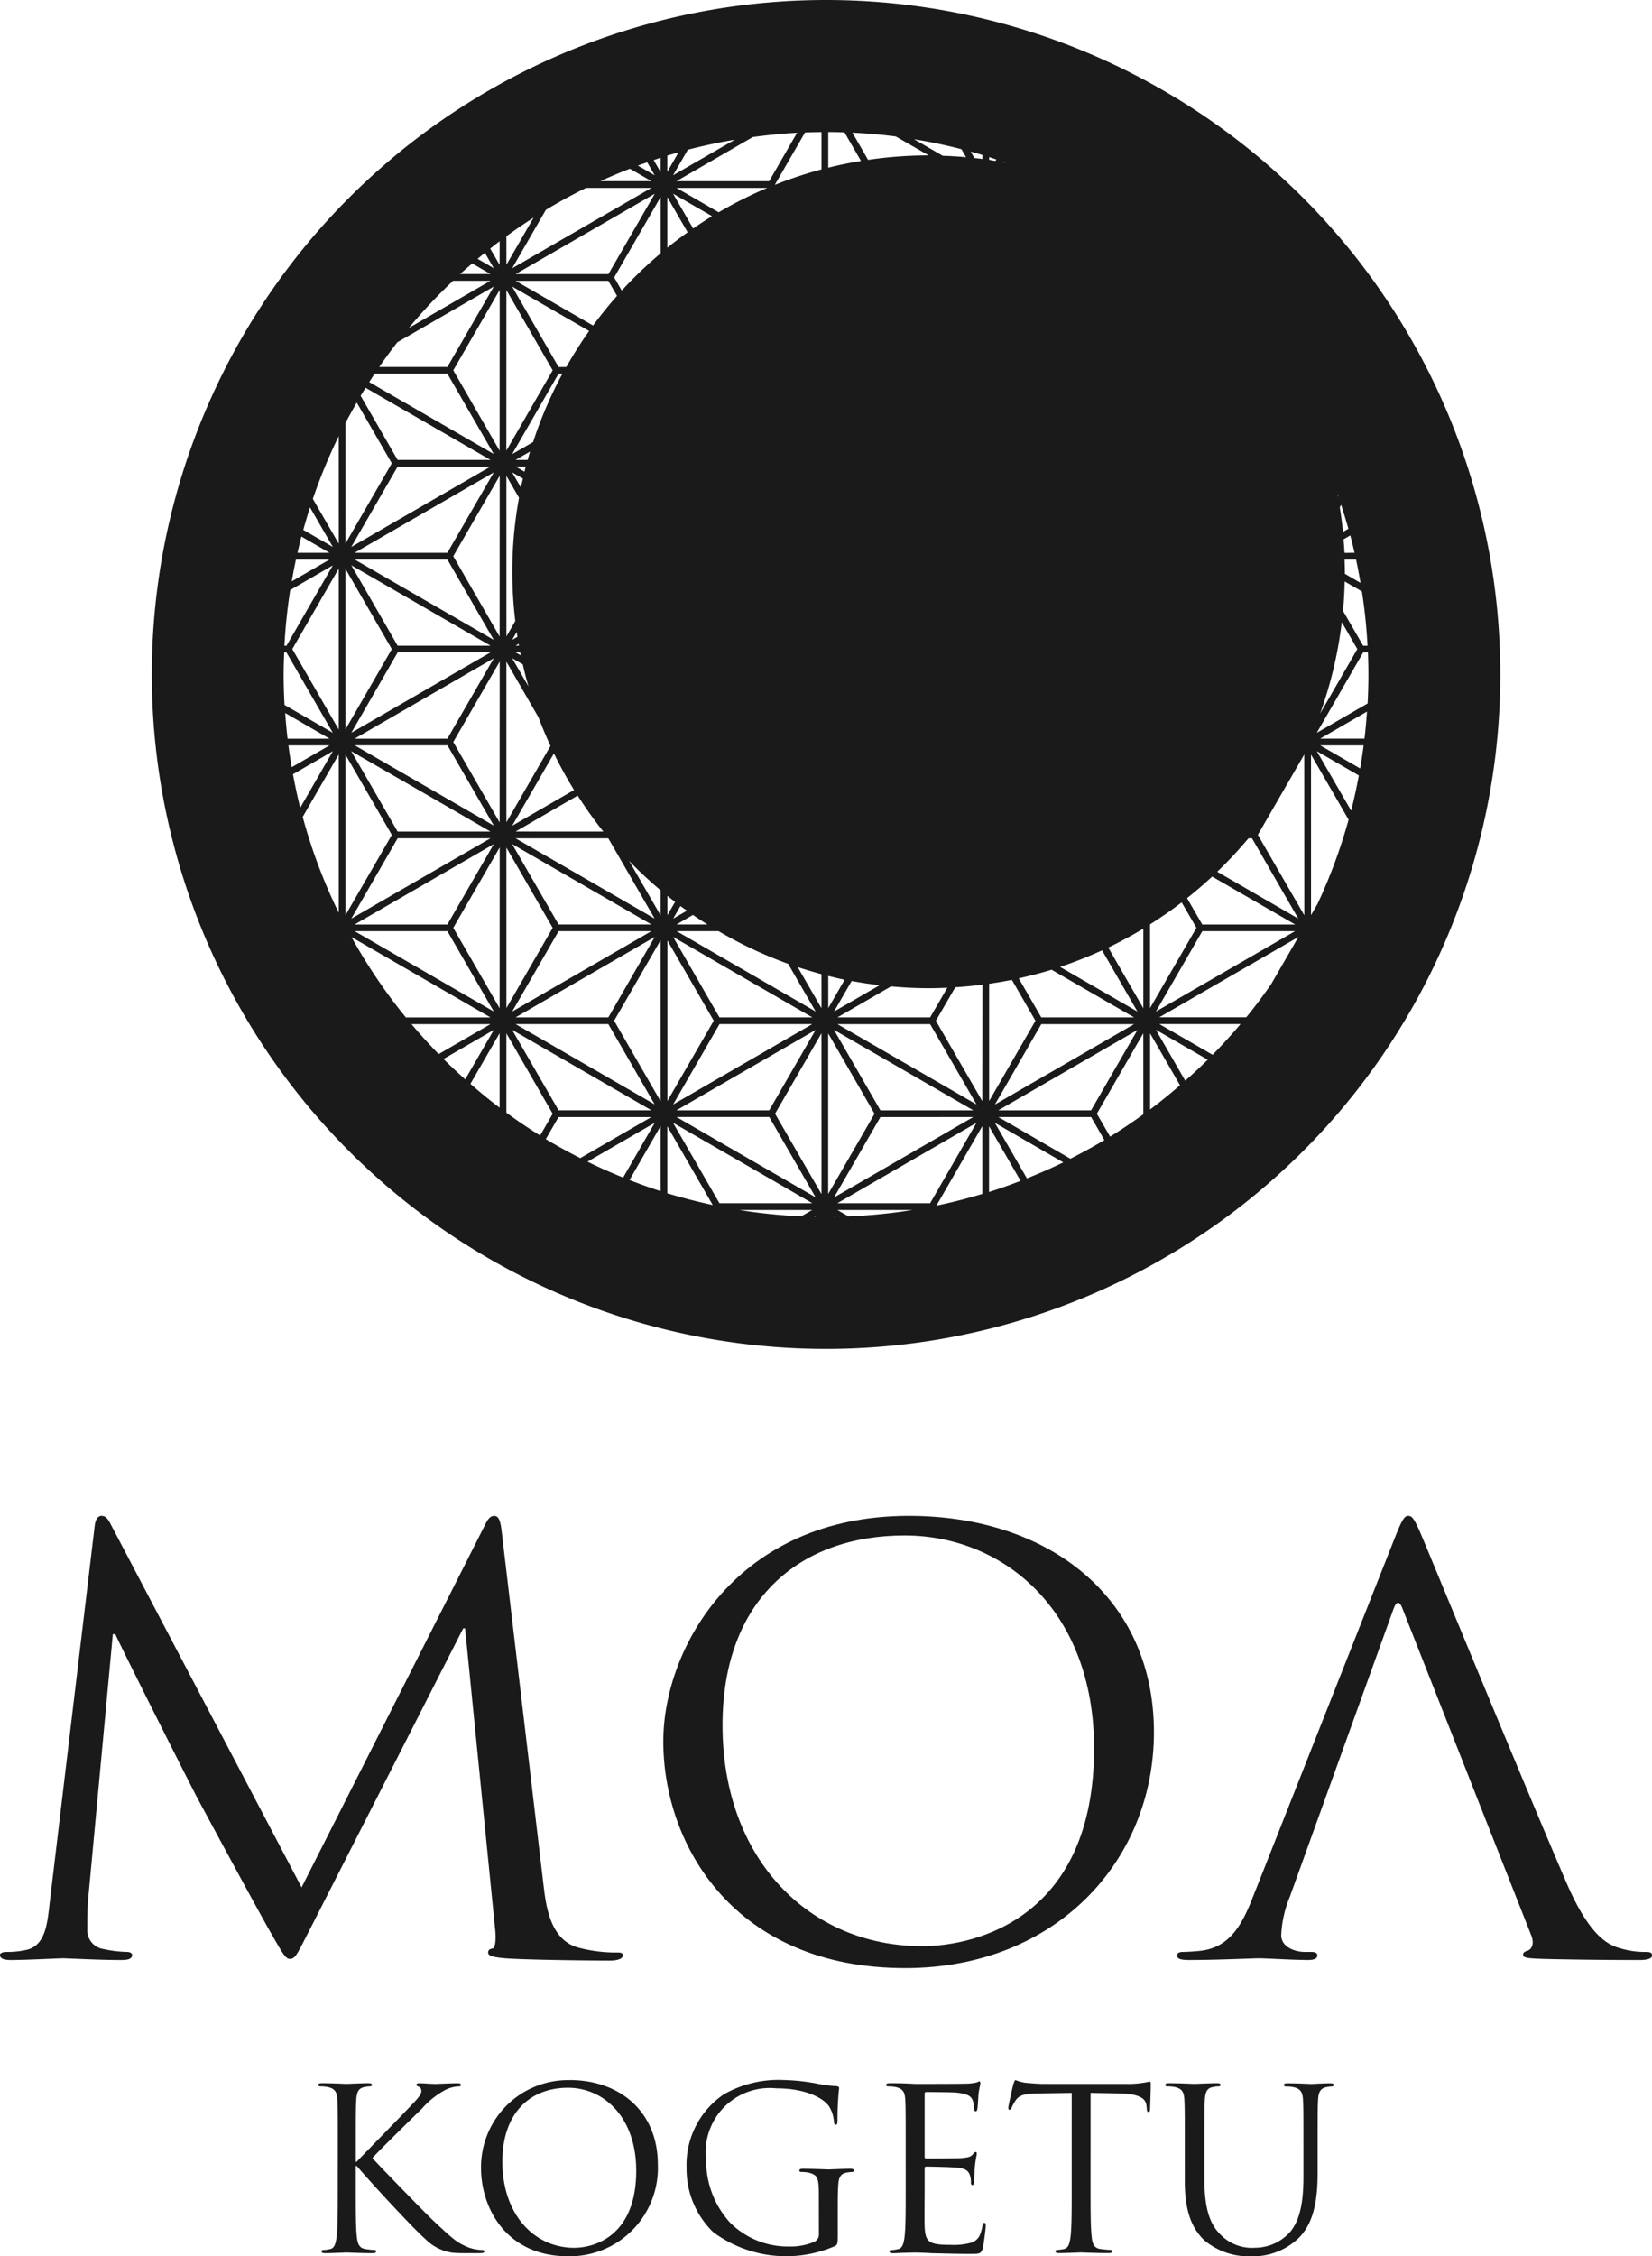 <svg xmlns="http://www.w3.org/2000/svg" xmlns:xlink="http://www.w3.org/1999/xlink" width="132.942" height="181.511" viewBox="0 0 132.942 181.511">
  <defs>
    <clipPath id="clip-path">
      <rect id="長方形_38" data-name="長方形 38" width="132.942" height="181.511" fill="#1a1a1a"/>
    </clipPath>
  </defs>
  <g id="logo_moa_b" clip-path="url(#clip-path)">
    <path id="パス_37" data-name="パス 37" d="M77.3,0a54.259,54.259,0,1,0,54.259,54.257A54.259,54.259,0,0,0,77.3,0M91.524,13c.091.031.183.059.274.091-.1-.02-.2-.031-.3-.051Zm-1.1-.363c.193.06.385.127.577.19l-.069.119c-.17-.028-.338-.059-.508-.085Zm-.541-.17v.323q-.323-.043-.648-.077l-.3-.515c.315.087.632.172.945.269M88.193,12l.374.646q-.932-.085-1.877-.113L84.383,11.2q1.935.315,3.81.8m-5.276-1.019L85.561,12.5h-.009a33.7,33.7,0,0,0-4.871.36L79.419,10.67q1.768.085,3.5.309m-5.443-.359c.437,0,.872.014,1.306.028l1.329,2.3c-.891.147-1.771.325-2.635.541Zm-.543.006v3A33.788,33.788,0,0,0,73.2,14.862l-.01-.017,2.417-4.186c.437-.017.877-.031,1.319-.034m-1.956.051-2.249,3.9H65.258l6.151-3.552c1.175-.159,2.363-.28,3.566-.346m-9.709,4.438h7.3a33.477,33.477,0,0,0-3.906,1.961Zm2.86,2.275c-.518.314-1.023.648-1.521.991l-1.618-2.8Zm1.817-6.145L64.988,14.1l1.186-2.052c1.235-.325,2.493-.592,3.769-.807m-5.419,1.274c.3-.091.6-.17.9-.258l-.9,1.568Zm0,3.34,1.638,2.836q-.837.594-1.638,1.237Zm-.541-3.167V13.84l-.555-.962c.186-.063.369-.127.555-.187m-.742,62.222-11.2,6.467,3.735-6.467ZM52.035,67.9l11.212,6.473H55.773Zm.28,14.489h7.462l3.73,6.459Zm10.932,6.934H55.773l-3.738-6.473ZM52.313,81.85l3.455-2,7.742-4.469L59.778,81.85Zm0-14.409h7.462l3.73,6.459Zm0-.543,3.455-2,1.545-.892A33.65,33.65,0,0,0,59.378,66.9Zm-.274-.464L55.4,60.611a33.282,33.282,0,0,0,1.621,2.944ZM52.906,38.5c-.054.241-.114.476-.165.719L52.035,38Zm-.59-.965h.818c-.036.136-.067.274-.1.413Zm.413,15.187-.413-.237h.371c.016.079.027.158.042.237m-.416-.778.252-.144c.007.048.017.1.026.144Zm-.274-.467.367-.637c.02.133.037.263.057.393Zm.856,1.967q.2.9.456,1.78L52.035,52.95ZM53.286,37h-.974l1.166-.673c-.067.224-.128.447-.192.673m-1.248-.466,3.735-6.467h.309a33.234,33.234,0,0,0-2.36,5.5Zm3.735-7.008L52.035,23.05l6.2,3.578a33.341,33.341,0,0,0-1.842,2.9Zm-3.457-6.934h7.462l.7,1.211q-1.017,1.147-1.929,2.386Zm0-.541,7.3-4.214,3.9-2.25-3.731,6.464Zm7.932.269,3.738-6.473v4.534a33.652,33.652,0,0,0-3.128,2.995Zm2.661-9.261.6,1.042-1.354-.781c.248-.09.5-.173.751-.26m-1.394.513,1.737,1H59.139q1.17-.535,2.372-1m-3.516,1.545h5.246l-6.748,3.894-4.455,2.573,2.711-4.7q1.579-.955,3.245-1.772m-6.419,3.892c.713-.521,1.445-1.016,2.189-1.494L51.576,21.3Zm0,4.33L55.3,29.792l-3.729,6.462Zm0,14.95,1.016,1.76a32.914,32.914,0,0,0-.3,9.915L51.576,51.2Zm0,14.95,2.588,4.483c.292.779.614,1.54.96,2.29l-3.548,6.145Zm0,14.952L55.3,74.644,51.576,81.1ZM49.843,20.339l.715,1.237-1.3-.753c.193-.164.39-.325.587-.484m-1.02.857,1.472.852H47.852c.317-.292.645-.569.971-.852m-1.538,1.393h3.007l-6.575,3.8a43.516,43.516,0,0,1,3.568-3.8M42.8,27.536l7.761-4.481-3.735,6.467H41.342c.467-.676.955-1.339,1.459-1.987m-1.828,2.528h5.854l3.73,6.462-2.414-1.393L40.538,30.74c.145-.224.286-.453.435-.676M39.36,74.375l11.2-6.467-3.735,6.467Zm11.2,7L39.367,74.913h7.461Zm-.266-28.889-11.2,6.467,3.733-6.467Zm-11.2-7.011,11.207,6.47H42.822Zm.279,14.488h7.461l3.73,6.458ZM50.295,66.9H42.822l-3.735-6.47L46.84,64.9ZM39.36,59.426l11.2-6.47-3.735,6.47Zm8.784-9.343-8.777-5.069h7.461l3.73,6.462Zm-8.784-5.61,11.2-6.467-3.735,6.467Zm-.27-.467,3.733-6.467h7.469ZM40.247,31.2,50.295,37H42.822l-2.976-5.156c.131-.218.266-.43.4-.645m-1.623,2.836q.44-.837.911-1.647l2.82,4.885-3.731,6.459Zm0,11.726,3.731,6.459-3.731,6.464Zm-2.853-4.942L37.609,44l-2.378-1.372q.252-.913.539-1.809m-.692,2.346,2.27,1.31H34.766c.1-.436.2-.877.313-1.31m-.438,1.851h2.7l-3.038,1.755c.1-.588.212-1.175.336-1.755m-.46,2.451,3.429-1.982-3.731,6.465h-.166a43.725,43.725,0,0,1,.469-4.483m-.53,6.793c0-.595.022-1.181.044-1.769h.183l3.73,6.462-3.885-2.242c-.046-.812-.073-1.627-.073-2.451m.122,3.1,3.575,2.066H33.966q-.12-1.027-.192-2.066m.261,2.607h3.307L34.3,61.721q-.151-.871-.265-1.755m.365,2.321,3.21-1.854-2.626,4.551c-.225-.888-.413-1.789-.584-2.7M38.084,73.43a43.292,43.292,0,0,1-2.9-7.71l2.9-5.024Zm0-14.738-3.737-6.476,3.737-6.473Zm0-14.953L36,40.134a43.742,43.742,0,0,1,2.083-5.049Zm.54,29.891V60.707l3.731,6.462Zm4.2-6.19h7.469l-11.2,6.467Zm-3.713,7.947,7.731,4.466,3.455,2h-6.81a43.563,43.563,0,0,1-4.376-6.462m4.83,7h6.353L46.126,84.8q-1.137-1.163-2.187-2.406m2.576,2.8,4.047-2.338-2.3,3.98c-.6-.535-1.182-1.078-1.749-1.642m4.517,3.918c-.808-.609-1.588-1.251-2.35-1.916l2.35-4.073Zm0-8L47.3,74.644l3.736-6.47Zm0-14.95L47.3,59.694l3.736-6.47Zm0-14.95L47.3,44.745l3.736-6.47Zm0-14.95L47.3,29.792l3.736-6.47Zm0-14.953L50.274,20c.252-.2.5-.4.758-.594Zm.544,68.2V83.135L55.3,89.6l-1.01,1.749q-1.395-.866-2.718-1.837m3.177,2.126,1.02-1.769h7.468l-5.715,3.3c-.943-.481-1.872-.985-2.774-1.528M58.1,93.457l1.509-.871,3.9-2.253-2.539,4.4c-.975-.393-1.933-.815-2.87-1.277m5.882,2.369c-.847-.272-1.68-.572-2.5-.892l2.5-4.339Zm0-7.234-3.738-6.473,3.738-6.476Zm0-14.95-2.533-4.387a33.635,33.635,0,0,0,2.533,2.369ZM64.524,96V90.607l3.656,6.335q-1.86-.4-3.656-.943m.735-6.674,11.2-6.467-3.734,6.467Zm11.2,7-7.363-4.252-3.828-2.21h7.46Zm-.267-13.937-11.2,6.467,3.733-6.467Zm-11.2-7.013,8.656,5,2.551,1.474H68.721Zm.28-.464h3.375a33.174,33.174,0,0,0,5.6,2.627l2.215,3.838Zm-.007-.538,1.325-.767c.382.266.772.518,1.166.767Zm-.27-.467.585-1.016c.173.128.351.249.526.374Zm-.464-.278V72.071c.2.164.411.325.619.487Zm3.73,8.489-3.73,6.458V75.657ZM75.3,97.853a43.779,43.779,0,0,1-4.984-.512h5.87ZM68.721,96.8l-3.735-6.473L71.7,94.2l4.5,2.6Zm7.7,1.081a.777.777,0,0,0-.078,0l.12-.071Zm.513-1.814L73.195,89.6l3.736-6.473Zm0-14.953L75.016,77.8c.63.206,1.268.4,1.915.571Zm4.739,8.211-3.736-6.473,11.213,6.473Zm7.469.541-7.565,4.37-3.637,2.1,3.733-6.467ZM78.215,82.391h7.46l3.73,6.459Zm0-.541,4.116-2.38.2-.113c1,.091,2.006.144,3.027.144.5,0,1-.017,1.5-.037L85.675,81.85Zm-.275-.47,1.421-2.46q1.115.208,2.252.34Zm-.463-.277v-2.59c.437.111.875.215,1.319.306ZM81.2,89.6l-3.729,6.456V83.135Zm-3.221,8.287-.048-.085.14.082-.092,0m1.126-.028-.894-.515h6.058a43.779,43.779,0,0,1-5.164.515m-.9-1.055,10.267-5.93.929-.538L85.675,96.8Zm11.669-.751c-1.21.365-2.441.683-3.693.943l3.693-6.4Zm0-7.458-3.737-6.473L87.7,79.425c.735-.046,1.462-.119,2.182-.209Zm.541,7.3V90.607L92.955,95c-.833.32-1.676.622-2.533.891m11.937-13.031-3.734,6.467H91.156Zm-11.472,6,3.733-6.467h7.468Zm8.981-8.293,2.223,1.284H94.62l-1.814-3.144c.895-.2,1.777-.425,2.643-.693Zm-3.734-2.78a33.021,33.021,0,0,0,3.378-1.333l2.844,4.925Zm-1.982,4.334-3.73,6.458V79.144c.615-.091,1.227-.192,1.831-.314ZM93.464,94.8l-2.58-4.469,5.506,3.181c-.955.467-1.935.892-2.927,1.288m3.5-1.582L91.9,90.287l-.732-.421h7.461l1.068,1.851c-.888.532-1.8,1.027-2.728,1.5m5.863-3.569c-.869.626-1.758,1.228-2.673,1.792L99.092,89.6l3.737-6.473Zm0-8.531-2.822-4.885q1.452-.7,2.822-1.523Zm.545,8.143V83.135l2.407,4.172c-.781.676-1.58,1.331-2.407,1.95m11.672-14.882h-7.475l-1.225-2.12q1.046-.828,2.022-1.735Zm-6.269-4.243a33.669,33.669,0,0,0,2.513-2.691h.284L115.3,73.9Zm6.261,4.781-11.2,6.467,3.736-6.467Zm-7.936-.269L103.373,81.1V74.364q1.314-.828,2.543-1.769Zm-.9,12.3-2.364-4.1,4.174,2.409c-.586.58-1.192,1.141-1.81,1.687m2.2-2.083-4.285-2.473h6.538q-1.078,1.278-2.253,2.473m4.715-5.683c-.637.914-1.3,1.808-2.007,2.669h-7l2.955-1.706,8.242-4.758Zm2.666-5.539-3.738-6.473L115.78,60.7Zm1.052-.9-.512.888V60.707l3.023,5.236a43.1,43.1,0,0,1-2.511,6.8m2.717-7.523-2.766-4.792,3.387,1.956c-.18.957-.381,1.9-.621,2.836m.723-3.4-3.211-1.854h3.493q-.122.934-.282,1.854m.351-2.395h-3.57l3.77-2.179q-.074,1.095-.2,2.179m.251-2.833-4.091,2.363,3.734-6.467h.383c.023.586.038,1.177.038,1.769,0,.784-.023,1.565-.064,2.335M118.8,50.051l1.252,2.166-2.99,5.182a33.335,33.335,0,0,0,1.739-7.348m-.338-10.294c.02.057.035.113.055.167l-.021.037c-.012-.068-.021-.136-.033-.2m.586,6.4c0-.051,0-.1,0-.159,0-.331-.015-.656-.024-.988h.923q.2.934.362,1.879Zm1.37,1.415a43.458,43.458,0,0,1,.454,4.373h-.354l-1.617-2.8c.072-.784.113-1.573.131-2.369Zm-1.4-3.1c-.017-.365-.047-.727-.076-1.087l.542-.314c.124.464.234.931.343,1.4Zm-.121-1.687c-.065-.668-.156-1.327-.259-1.984l.109-.189c.209.637.4,1.277.586,1.924Z" transform="translate(-10.824)" fill="#1a1a1a"/>
    <path id="パス_38" data-name="パス 38" d="M49.887,321.389c0-2.82,0-3.324-.033-3.907-.037-.617-.181-.9-.781-1.03a3.1,3.1,0,0,0-.614-.053c-.071,0-.144-.037-.144-.107,0-.112.087-.147.288-.147.811,0,1.882.055,1.992.055.16,0,1.211-.055,1.75-.055.2,0,.292.035.292.147,0,.069-.074.107-.151.107a2.383,2.383,0,0,0-.447.053c-.483.091-.634.4-.665,1.03-.039.584-.039,1.087-.039,3.907v1.08H51.4c.31-.344,3.577-3.669,4.231-4.372.507-.526.977-1,.977-1.3a.361.361,0,0,0-.237-.382c-.089-.031-.16-.071-.16-.138,0-.094.088-.129.218-.129.362,0,.92.055,1.352.055.089,0,1.282-.055,1.736-.055.2,0,.269.035.269.129s-.031.125-.175.125a2.706,2.706,0,0,0-1.016.254,6.723,6.723,0,0,0-1.953,1.549c-.452.435-3.594,3.514-3.976,3.962.47.526,4.233,4.412,4.973,5.1,1.517,1.414,1.825,1.7,2.694,2.06a3.325,3.325,0,0,0,1.118.236c.129,0,.238.037.238.107,0,.095-.091.149-.4.149h-.922c-.5,0-.849,0-1.246-.037a3.8,3.8,0,0,1-2.187-1.1c-.812-.675-4.645-4.813-5.517-5.879h-.085v1.769c0,1.737,0,3.165.085,3.924.058.524.168.924.706.993a5.8,5.8,0,0,0,.709.075c.105,0,.143.058.143.107,0,.095-.091.149-.292.149-.882,0-1.933-.054-2.074-.054s-1.2.054-1.735.054c-.2,0-.295-.037-.295-.149,0-.049.037-.107.145-.107a2.645,2.645,0,0,0,.546-.075c.359-.069.45-.47.522-.993.092-.76.092-2.188.092-3.924Z" transform="translate(-22.702 -148.553)" fill="#1a1a1a"/>
    <path id="パス_39" data-name="パス 39" d="M80.153,315.667c4.068,0,7.1,2.567,7.1,6.776a7.1,7.1,0,0,1-7.214,7.4c-4.956,0-7.013-3.85-7.013-7.1a7,7,0,0,1,7.123-7.07m.377,13.487c1.627,0,4.989-.943,4.989-6.2,0-4.337-2.638-6.673-5.494-6.673-3.017,0-5.278,1.991-5.278,5.951,0,4.209,2.533,6.923,5.782,6.923" transform="translate(-34.316 -148.328)" fill="#1a1a1a"/>
    <path id="パス_40" data-name="パス 40" d="M114.868,324.976c0-1.463-.092-1.661-.809-1.861a3.36,3.36,0,0,0-.617-.054c-.074,0-.142-.037-.142-.109,0-.108.086-.146.286-.146.811,0,1.95.052,2.043.052s1.229-.052,1.773-.052c.2,0,.289.038.289.146,0,.072-.071.109-.147.109a2.647,2.647,0,0,0-.453.054c-.489.093-.63.4-.665,1.029-.037.58-.037,1.121-.037,1.882v2.025c0,.812-.02.846-.232.975a9.859,9.859,0,0,1-9.785-1.12,7.063,7.063,0,0,1-2.15-5.153,6.847,6.847,0,0,1,3.019-5.951,8.9,8.9,0,0,1,4.808-1.136,15.829,15.829,0,0,1,2.769.308,9.017,9.017,0,0,0,1.458.181c.184.016.222.088.222.161a22.47,22.47,0,0,0-.129,2.57c0,.287-.033.379-.161.379-.091,0-.11-.11-.127-.275a2.714,2.714,0,0,0-.382-1.192c-.453-.688-1.913-1.464-4.245-1.464a5.162,5.162,0,0,0-5.656,5.785,7.39,7.39,0,0,0,1.914,5.006,6.57,6.57,0,0,0,4.73,1.932,4.919,4.919,0,0,0,2.066-.38.647.647,0,0,0,.363-.63Z" transform="translate(-48.972 -148.328)" fill="#1a1a1a"/>
    <path id="パス_41" data-name="パス 41" d="M136.093,321.262c0-2.82,0-3.324-.034-3.907-.031-.617-.183-.9-.779-1.03a3.048,3.048,0,0,0-.611-.053c-.074,0-.15-.037-.15-.107,0-.112.1-.147.294-.147.415,0,.9,0,1.3.019l.743.037c.127,0,3.725,0,4.138-.02a4.139,4.139,0,0,0,.779-.09c.091-.017.163-.089.252-.089.054,0,.076.072.076.163,0,.128-.087.341-.146.847-.02.183-.053.977-.092,1.192-.017.095-.051.2-.127.2-.107,0-.142-.088-.142-.232a1.983,1.983,0,0,0-.11-.651c-.125-.292-.306-.508-1.285-.619-.3-.036-2.276-.049-2.474-.049-.072,0-.107.049-.107.177v4.993c0,.123.017.18.107.18.233,0,2.456,0,2.874-.037.434-.039.684-.073.852-.255.12-.144.194-.232.27-.232.051,0,.091.04.091.144s-.091.415-.149,1.008c-.033.366-.068,1.033-.068,1.16,0,.144,0,.347-.13.347-.09,0-.122-.078-.122-.167a1.806,1.806,0,0,0-.073-.593c-.077-.253-.236-.56-.939-.635-.491-.054-2.282-.091-2.588-.091a.115.115,0,0,0-.125.129v1.586c0,.619-.023,2.712,0,3.1.054,1.245.321,1.482,2.1,1.482a5.265,5.265,0,0,0,1.733-.2c.464-.2.685-.563.811-1.3.037-.2.071-.268.162-.268.11,0,.11.143.11.268,0,.144-.145,1.372-.235,1.755-.127.47-.275.47-.978.47-1.351,0-2.353-.04-3.055-.051-.7-.037-1.138-.054-1.41-.054-.034,0-.343,0-.722.017-.362,0-.776.037-1.053.037-.2,0-.29-.037-.29-.149,0-.049.041-.107.148-.107a2.7,2.7,0,0,0,.543-.075c.36-.069.453-.47.521-.993.091-.76.091-2.188.091-3.924Z" transform="translate(-63.209 -148.425)" fill="#1a1a1a"/>
    <path id="パス_42" data-name="パス 42" d="M159.687,324.34c0,1.737,0,3.164.091,3.924.052.524.162.924.705.993a7.391,7.391,0,0,0,.812.075c.107,0,.14.058.14.108,0,.1-.083.148-.284.148-1,0-2.134-.053-2.225-.053s-1.229.053-1.768.053c-.2,0-.292-.037-.292-.148,0-.049.034-.108.147-.108a2.7,2.7,0,0,0,.541-.075c.362-.069.453-.47.525-.993.092-.76.092-2.188.092-3.924V316.7l-2.678.041c-1.121.013-1.557.139-1.843.575a3.332,3.332,0,0,0-.309.56c-.054.143-.111.18-.179.18s-.091-.056-.091-.165c0-.182.36-1.732.4-1.876.037-.106.108-.345.181-.345a3.378,3.378,0,0,0,.792.216c.527.055,1.212.092,1.43.092h6.775a7.06,7.06,0,0,0,1.284-.092c.275-.036.434-.089.508-.089.092,0,.092.112.092.218,0,.537-.055,1.789-.055,1.985,0,.163-.054.236-.127.236-.091,0-.125-.057-.142-.306l-.02-.2c-.055-.542-.484-.958-2.222-.991l-2.278-.041Z" transform="translate(-71.927 -148.328)" fill="#1a1a1a"/>
    <path id="パス_43" data-name="パス 43" d="M178.467,321.389c0-2.82,0-3.324-.033-3.907-.034-.617-.179-.9-.773-1.03a3.186,3.186,0,0,0-.62-.053c-.073,0-.141-.037-.141-.107,0-.112.091-.147.286-.147.814,0,1.917.055,2.078.055s1.252-.055,1.791-.055c.2,0,.292.035.292.147,0,.069-.077.107-.148.107a2.255,2.255,0,0,0-.448.053c-.491.072-.636.4-.671,1.03-.033.584-.033,1.087-.033,3.907v2.526c0,2.6.572,3.725,1.35,4.467a3.543,3.543,0,0,0,2.729,1,3.8,3.8,0,0,0,2.843-1.3c.831-1.029,1.046-2.564,1.046-4.425v-2.26c0-2.82,0-3.324-.034-3.907-.038-.617-.181-.9-.781-1.03a3.081,3.081,0,0,0-.613-.053c-.069,0-.143-.037-.143-.107,0-.112.086-.147.287-.147.816,0,1.806.055,1.92.055s.974-.055,1.515-.055c.2,0,.288.035.288.147,0,.069-.071.107-.144.107a2.315,2.315,0,0,0-.448.053c-.488.109-.638.4-.671,1.03-.035.584-.035,1.087-.035,3.907v1.933c0,1.954-.221,4.121-1.665,5.4a5.3,5.3,0,0,1-3.725,1.339,5.535,5.535,0,0,1-3.719-1.279c-.893-.854-1.58-2.122-1.58-4.759Z" transform="translate(-83.123 -148.553)" fill="#1a1a1a"/>
    <path id="パス_44" data-name="パス 44" d="M43.749,259.838c.2,1.67.552,4.27,2.708,4.919a11.766,11.766,0,0,0,3.261.416c.251,0,.4.047.4.233,0,.28-.452.418-1.054.418-1.1,0-6.521-.047-8.377-.185-1.154-.093-1.406-.233-1.406-.466,0-.184.1-.277.351-.324s.3-.835.2-1.671l-2.407-24.083h-.149l-12.293,24.13c-1.054,2.042-1.2,2.461-1.656,2.461-.351,0-.6-.466-1.555-2.135-1.3-2.275-5.618-10.3-5.87-10.766-.45-.835-6.07-11.974-6.622-13.226h-.2L7.074,261.091c-.049.742-.049,1.577-.049,2.365a1.522,1.522,0,0,0,1.3,1.439,9.836,9.836,0,0,0,1.907.232c.2,0,.4.092.4.232,0,.326-.3.417-.9.417-1.856,0-4.264-.138-4.666-.138-.451,0-2.86.138-4.213.138-.5,0-.855-.092-.855-.417,0-.141.252-.232.5-.232a6.973,6.973,0,0,0,1.5-.139c1.656-.279,1.806-2.089,2.006-3.852l3.613-30.256c.049-.509.249-.835.55-.835s.5.185.753.7l15.35,29.189,14.751-29.143c.2-.416.4-.742.752-.742s.5.371.6,1.254Z" transform="translate(0 -108.096)" fill="#1a1a1a"/>
    <path id="パス_45" data-name="パス 45" d="M120.458,230.046c11.288,0,19.716,6.589,19.716,17.4,0,10.4-7.927,18.98-20.018,18.98-13.745,0-19.465-9.883-19.465-18.236,0-7.519,5.92-18.145,19.767-18.145m1.053,34.618c4.516,0,13.846-2.414,13.846-15.917,0-11.139-7.325-17.125-15.25-17.125-8.377,0-14.65,5.106-14.65,15.268,0,10.812,7.023,17.773,16.053,17.773" transform="translate(-47.313 -108.096)" fill="#1a1a1a"/>
    <path id="パス_46" data-name="パス 46" d="M216.393,265.128a6.913,6.913,0,0,1-2.006-.279c-1.053-.279-2.508-1.021-4.314-5.15-3.059-7.055-10.937-26.22-11.689-27.984-.6-1.438-.8-1.67-1.1-1.67s-.5.279-1.1,1.808l-11.389,28.818c-.9,2.321-1.9,4.085-4.213,4.363-.4.047-1.1.092-1.455.092-.25,0-.451.092-.451.277,0,.28.3.372.954.372,2.356,0,5.116-.138,5.667-.138s2.71.138,3.913.138c.452,0,.753-.092.753-.372,0-.186-.15-.277-.5-.277h-.5c-.853,0-1.906-.418-1.906-1.346a9.162,9.162,0,0,1,.7-3.109l8.328-23.11q.375-1.044.753,0l10.335,26.219c.3.743,0,1.16-.3,1.254-.2.047-.351.137-.351.324,0,.279.553.279,1.506.326,3.461.092,7.124.092,7.877.092.552,0,1-.092,1-.372,0-.232-.2-.277-.5-.277" transform="translate(-83.954 -108.096)" fill="#1a1a1a"/>
  </g>
</svg>
